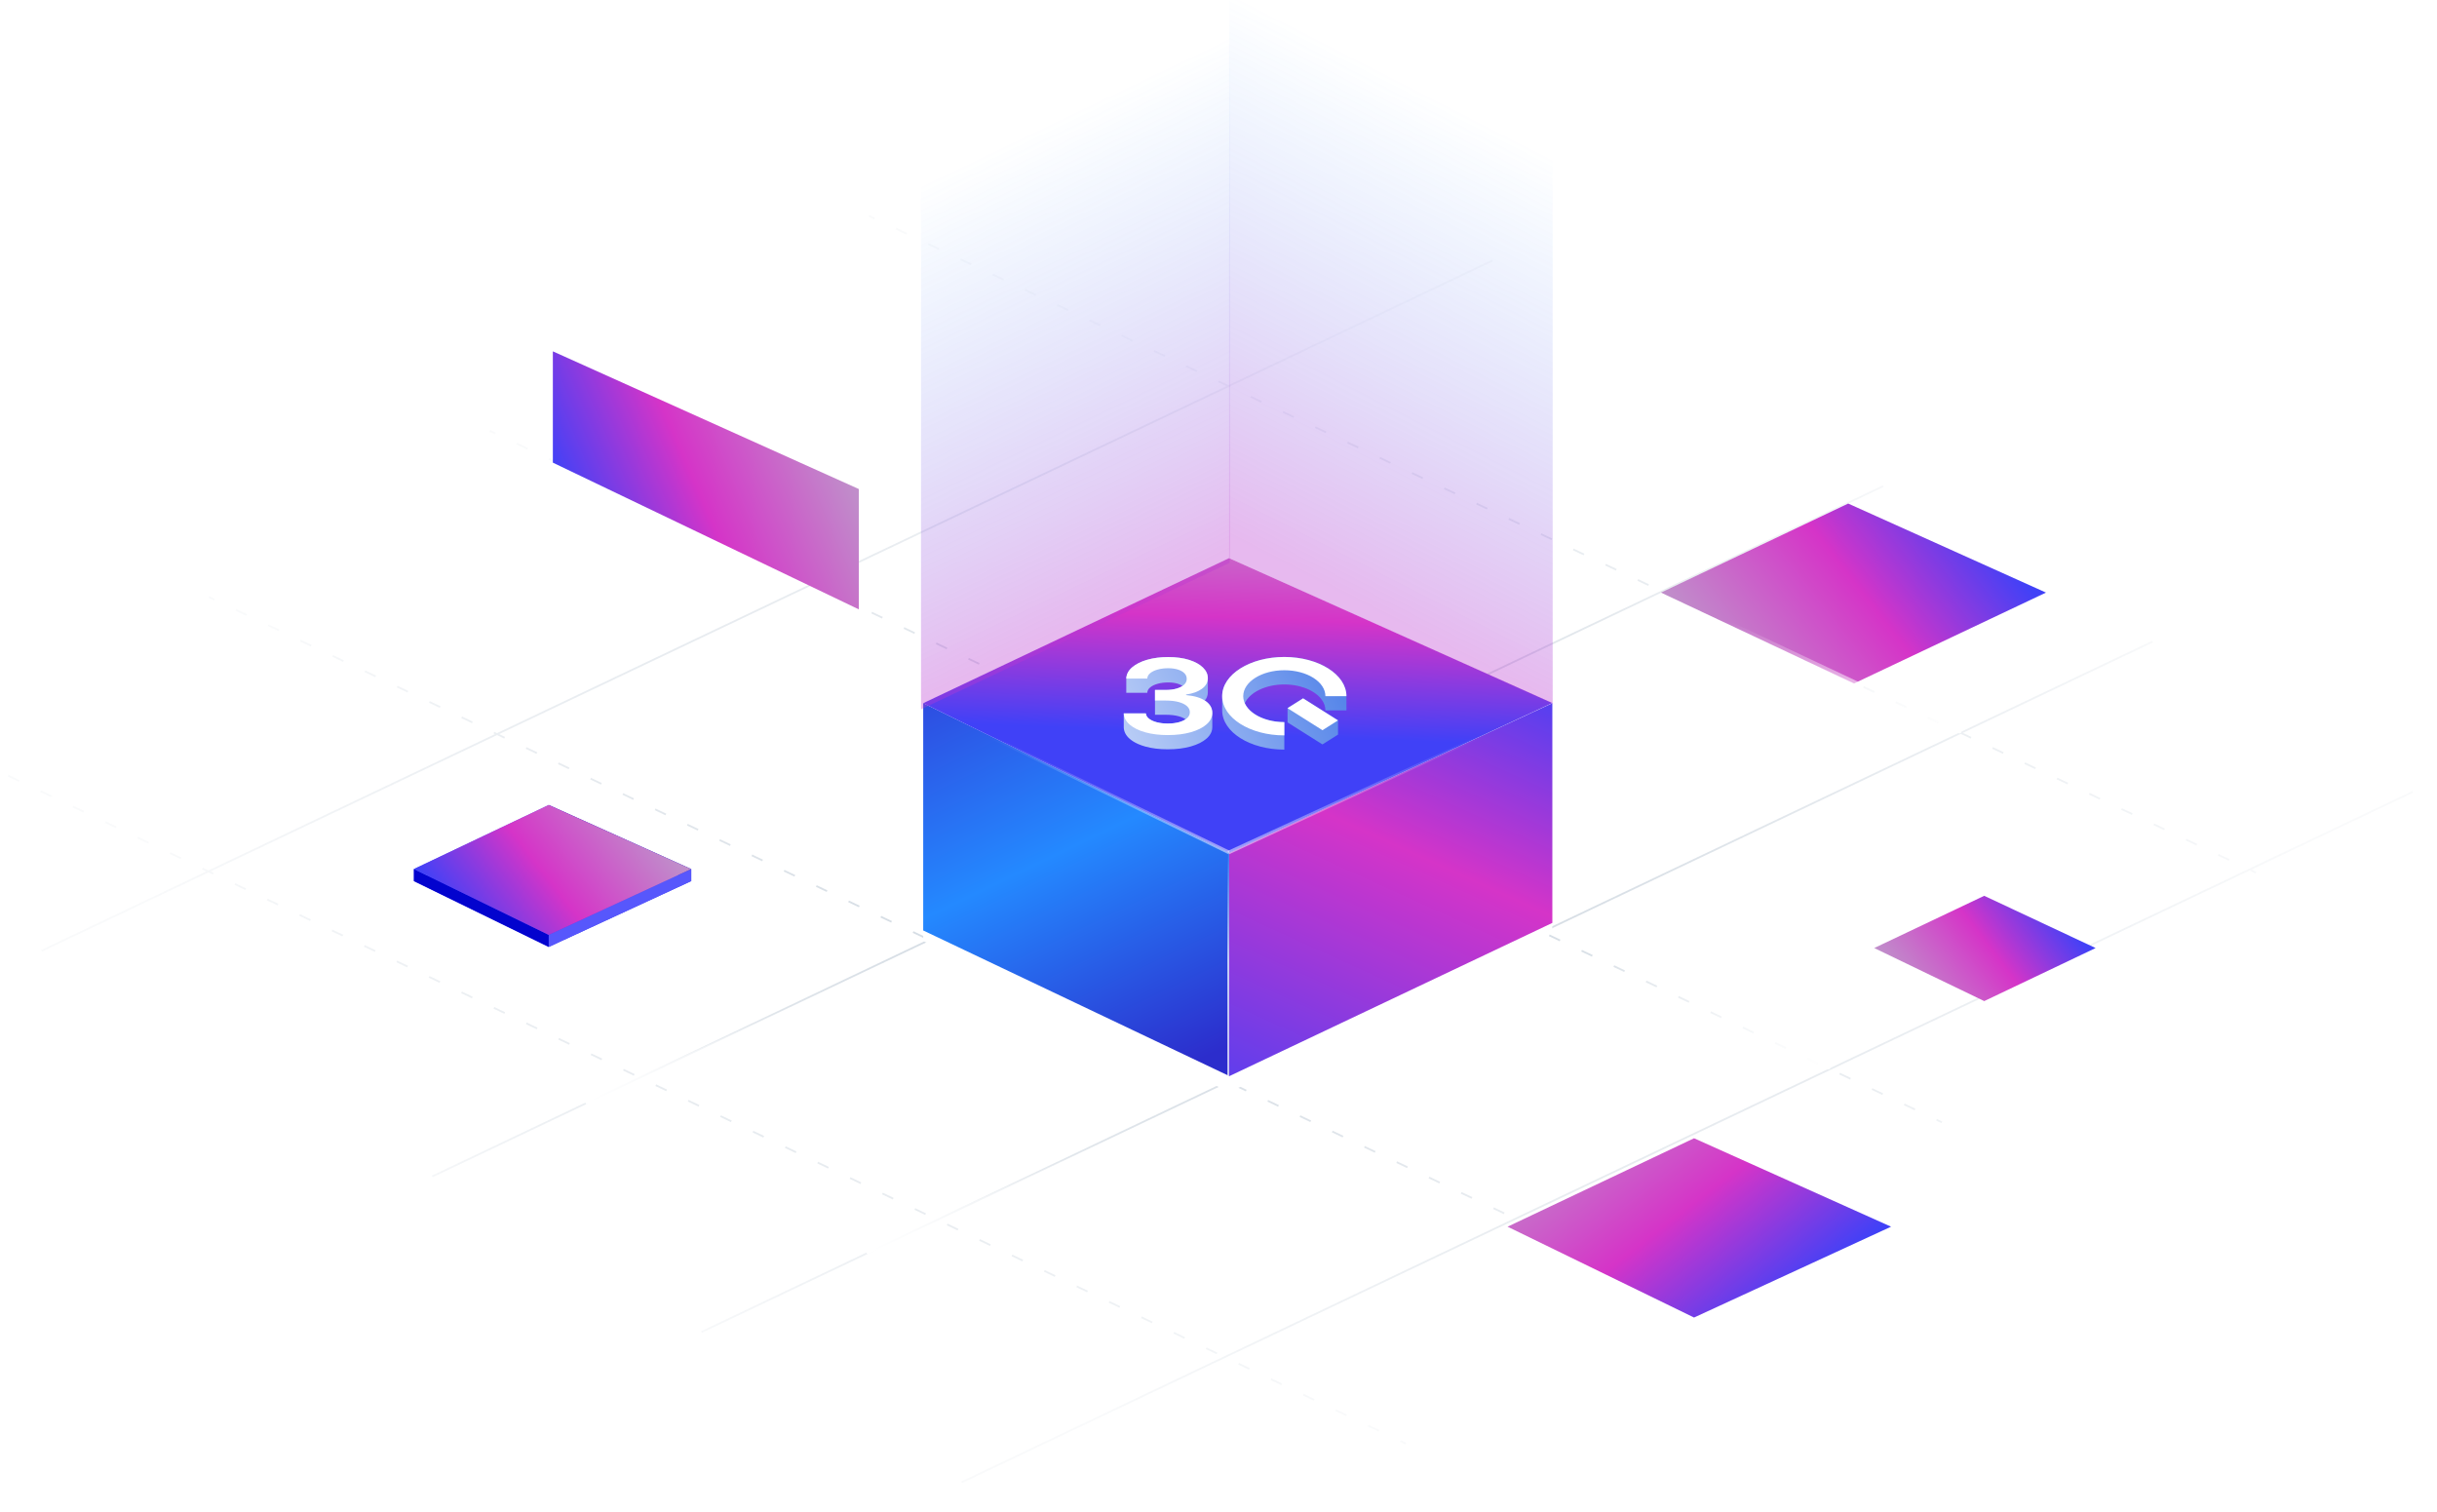 <svg width="4051" height="2514" viewBox="0 0 4051 2514" fill="none" xmlns="http://www.w3.org/2000/svg">
<g clip-path="url(#clip0_3446_8763)">
<path d="M4011.39 1317.56L3742.7 1445.39L3750.64 1449.14L3749.36 1451.86L3740.42 1447.62L3741.07 1446.27L3741.13 1446.14L1599.39 2465.05L1598.11 2462.35L4010.11 1314.85L4011.39 1317.56ZM2337.65 2398.35L2336.35 2401.05L2327.38 2396.77L2328.03 2395.41L2328.68 2394.06L2337.65 2398.35ZM2292.79 2376.91L2292.15 2378.26L2291.5 2379.62L2273.56 2371.04L2274.21 2369.69L2274.85 2368.34L2292.79 2376.91ZM2238.97 2351.19L2238.33 2352.54L2237.68 2353.9L2219.74 2345.32L2220.38 2343.97L2221.03 2342.62L2238.97 2351.19ZM2185.15 2325.47L2183.86 2328.17L2165.92 2319.6L2166.56 2318.25L2167.21 2316.89L2185.15 2325.47ZM2131.33 2299.75L2130.04 2302.45L2112.09 2293.88L2112.74 2292.52L2113.39 2291.17L2131.33 2299.75ZM2077.51 2274.02L2076.21 2276.73L2058.27 2268.16L2058.92 2266.8L2059.57 2265.45L2077.51 2274.02ZM2023.68 2248.3L2022.39 2251.01L2004.45 2242.43L2005.1 2241.08L2005.74 2239.73L2023.68 2248.3ZM1969.86 2222.58L1968.57 2225.29L1950.63 2216.71L1951.27 2215.36L1951.92 2214L1969.86 2222.58ZM3578.89 1067.85L3262.88 1218.2L3277.08 1224.92L3276.44 1226.28L3275.8 1227.63L3259.38 1219.86L1166.9 2215.35L1165.61 2212.65L3259.12 1216.67L3259.21 1216.46L3259.38 1216.54L3577.61 1065.15L3578.89 1067.85ZM1916.04 2196.86L1914.75 2199.56L1896.8 2190.99L1897.45 2189.64L1898.1 2188.28L1916.04 2196.86ZM1862.22 2171.13L1861.57 2172.49L1860.92 2173.84L1842.98 2165.27L1843.63 2163.91L1844.28 2162.56L1862.22 2171.13ZM1808.39 2145.41L1807.1 2148.12L1789.16 2139.54L1789.81 2138.19L1790.45 2136.84L1808.39 2145.41ZM2760.14 2138.65L2758.86 2141.35L2749.92 2137.1L2750.57 2135.75L2751.21 2134.4L2760.14 2138.65ZM1754.57 2119.69L1753.93 2121.04L1753.28 2122.4L1735.34 2113.82L1736.63 2111.12L1754.57 2119.69ZM2715.48 2117.4L2714.19 2120.1L2696.32 2111.6L2697.61 2108.9L2715.48 2117.4ZM1700.75 2093.97L1700.1 2095.32L1699.46 2096.67L1681.52 2088.1L1682.81 2085.39L1700.75 2093.97ZM2661.88 2091.9L2660.59 2094.6L2642.72 2086.1L2644.01 2083.4L2661.88 2091.9ZM1646.93 2068.25L1646.28 2069.6L1645.63 2070.95L1627.69 2062.38L1628.99 2059.67L1646.93 2068.25ZM2608.28 2066.4L2606.99 2069.1L2589.12 2060.6L2590.41 2057.9L2608.28 2066.4ZM1593.11 2042.52L1592.46 2043.88L1591.81 2045.23L1573.87 2036.66L1575.17 2033.95L1593.11 2042.52ZM2554.68 2040.9L2553.39 2043.6L2535.52 2035.1L2536.81 2032.4L2554.68 2040.9ZM1539.28 2016.8L1538.64 2018.16L1537.99 2019.51L1520.05 2010.93L1521.34 2008.23L1539.28 2016.8ZM2501.08 2015.4L2499.79 2018.1L2481.92 2009.6L2482.57 2008.25L2483.21 2006.89L2501.08 2015.4ZM1485.46 1991.08L1484.81 1992.43L1484.17 1993.79L1466.23 1985.21L1466.87 1983.86L1467.52 1982.51L1485.46 1991.08ZM2447.48 1989.89L2446.83 1991.25L2446.19 1992.6L2428.32 1984.1L2428.97 1982.75L2429.61 1981.39L2447.48 1989.89ZM1431.64 1965.36L1430.99 1966.71L1430.35 1968.06L1412.41 1959.49L1413.7 1956.78L1431.64 1965.36ZM2393.88 1964.39L2393.23 1965.75L2392.59 1967.1L2374.72 1958.6L2375.37 1957.25L2376.01 1955.89L2393.88 1964.39ZM3130.52 808L3131.16 809.354L719.163 1956.85L718.52 1955.5L717.875 1954.15L3129.88 806.646L3130.52 808ZM1377.82 1939.63L1377.17 1940.99L1376.52 1942.34L1358.58 1933.77L1359.23 1932.42L1359.88 1931.06L1377.82 1939.63ZM2340.28 1938.9L2339.63 1940.25L2338.99 1941.6L2321.12 1933.1L2322.41 1930.39L2340.28 1938.9ZM1324 1913.91L1323.35 1915.27L1322.7 1916.62L1304.76 1908.05L1305.41 1906.69L1306.05 1905.34L1324 1913.91ZM2286.68 1913.39L2285.39 1916.1L2267.52 1907.6L2268.17 1906.25L2268.81 1904.89L2286.68 1913.39ZM1270.17 1888.19L1269.53 1889.54L1268.88 1890.9L1250.94 1882.32L1251.58 1880.97L1252.23 1879.62L1270.17 1888.19ZM2233.08 1887.89L2232.43 1889.25L2231.79 1890.6L2213.92 1882.1L2215.21 1879.39L2233.08 1887.89ZM3228.64 1864.15L3227.36 1866.85L3218.42 1862.6L3219.06 1861.24L3219.71 1859.89L3228.64 1864.15ZM1216.35 1862.47L1215.7 1863.82L1215.06 1865.18L1197.12 1856.6L1197.76 1855.25L1198.41 1853.89L1216.35 1862.47ZM2179.48 1862.39L2178.83 1863.75L2178.19 1865.1L2160.32 1856.6L2161.61 1853.89L2179.48 1862.39ZM3183.95 1842.86L3183.3 1844.21L3182.66 1845.57L3164.78 1837.05L3165.42 1835.7L3166.07 1834.34L3183.95 1842.86ZM2125.88 1836.89L2125.23 1838.25L2124.59 1839.6L2106.72 1831.1L2108.01 1828.39L2125.88 1836.89ZM1162.53 1836.75L1161.88 1838.1L1161.23 1839.45L1143.29 1830.88L1143.94 1829.53L1144.59 1828.17L1162.53 1836.75ZM3130.31 1817.31L3129.66 1818.67L3129.02 1820.02L3111.14 1811.51L3112.43 1808.8L3130.31 1817.31ZM2072.28 1811.39L2071.63 1812.75L2070.99 1814.1L2053.12 1805.6L2053.77 1804.25L2054.41 1802.89L2072.28 1811.39ZM1108.71 1811.02L1108.06 1812.38L1107.41 1813.73L1089.47 1805.16L1090.12 1803.8L1090.77 1802.45L1108.71 1811.02ZM3076.67 1791.77L3076.02 1793.12L3075.38 1794.48L3057.5 1785.96L3058.14 1784.61L3058.79 1783.25L3076.67 1791.77ZM2018.68 1785.9L2017.39 1788.6L1999.52 1780.1L2000.17 1778.75L2000.81 1777.39L2018.68 1785.9ZM1054.88 1785.3L1054.24 1786.66L1053.59 1788.01L1035.65 1779.44L1036.3 1778.08L1036.94 1776.73L1054.88 1785.3ZM3023.03 1766.23L3022.38 1767.58L3021.74 1768.93L3003.86 1760.42L3004.5 1759.06L3005.15 1757.71L3023.03 1766.23ZM1965.08 1760.4L1963.79 1763.1L1945.92 1754.6L1946.57 1753.25L1947.21 1751.9L1965.08 1760.4ZM1001.06 1759.58L1000.42 1760.93L999.768 1762.29L981.827 1753.71L982.474 1752.36L983.121 1751.01L1001.06 1759.58ZM2969.39 1740.68L2968.74 1742.04L2968.1 1743.39L2950.22 1734.87L2950.86 1733.52L2951.51 1732.17L2969.39 1740.68ZM1911.48 1734.9L1910.83 1736.25L1910.19 1737.6L1892.32 1729.1L1893.61 1726.4L1911.48 1734.9ZM947.239 1733.86L946.593 1735.21L945.945 1736.56L928.005 1727.99L928.651 1726.64L929.299 1725.28L947.239 1733.86ZM2915.75 1715.14L2915.1 1716.49L2914.46 1717.84L2896.58 1709.33L2897.22 1707.98L2897.87 1706.62L2915.75 1715.14ZM1857.88 1709.4L1856.59 1712.1L1838.72 1703.6L1839.37 1702.25L1840.01 1700.9L1857.88 1709.4ZM893.417 1708.14L892.124 1710.84L874.183 1702.27L874.83 1700.92L875.477 1699.56L893.417 1708.14ZM2862.11 1689.59L2861.46 1690.95L2860.82 1692.3L2842.94 1683.79L2843.58 1682.43L2844.23 1681.08L2862.11 1689.59ZM1804.28 1683.9L1802.99 1686.6L1785.12 1678.1L1786.41 1675.4L1804.28 1683.9ZM839.595 1682.41L838.302 1685.12L820.36 1676.55L821.008 1675.19L821.654 1673.84L839.595 1682.41ZM2808.47 1664.05L2807.83 1665.4L2807.18 1666.76L2789.3 1658.24L2789.95 1656.89L2790.59 1655.53L2808.47 1664.05ZM1750.68 1658.4L1750.03 1659.75L1749.39 1661.1L1731.52 1652.6L1732.81 1649.9L1750.68 1658.4ZM785.772 1656.69L784.479 1659.4L766.538 1650.82L767.186 1649.47L767.832 1648.12L785.772 1656.69ZM2754.83 1638.5L2753.54 1641.21L2735.66 1632.7L2736.31 1631.34L2736.95 1629.99L2754.83 1638.5ZM1697.08 1632.9L1695.79 1635.6L1677.92 1627.1L1679.21 1624.4L1697.08 1632.9ZM731.95 1630.97L730.657 1633.68L712.716 1625.1L713.363 1623.75L714.01 1622.4L731.95 1630.97ZM2701.19 1612.96L2700.55 1614.31L2699.9 1615.67L2682.02 1607.15L2682.67 1605.8L2683.31 1604.44L2701.19 1612.96ZM1643.48 1607.4L1642.19 1610.1L1624.32 1601.6L1625.61 1598.9L1643.48 1607.4ZM678.128 1605.25L676.835 1607.95L658.894 1599.38L659.541 1598.03L660.188 1596.67L678.128 1605.25ZM2647.55 1587.41L2646.91 1588.77L2646.26 1590.12L2628.38 1581.61L2629.03 1580.25L2629.67 1578.9L2647.55 1587.41ZM1589.88 1581.9L1589.23 1583.25L1588.59 1584.6L1570.72 1576.1L1572.01 1573.4L1589.88 1581.9ZM624.306 1579.53L623.013 1582.23L605.071 1573.66L605.719 1572.3L606.365 1570.95L624.306 1579.53ZM2481.64 434.354L2043.16 642.962L2042.76 643.808L2042.07 643.48L1353.41 971.107L1360.21 974.348L1359.57 975.702L1358.92 977.056L1349.92 972.768L829.718 1220.25L839.478 1224.9L838.188 1227.6L826.226 1221.91L350.046 1448.45L355.195 1450.92L354.548 1452.27L353.901 1453.62L346.56 1450.11L69.644 1581.85L68.356 1579.15L343.076 1448.45L335.961 1445.05L337.254 1442.34L346.562 1446.79L822.734 1220.25L820.322 1219.1L821.611 1216.4L826.226 1218.59L1346.43 971.106L1341.04 968.541L1341.69 967.187L1342.33 965.833L1349.92 969.445L2038.57 641.823L2024.89 635.346L2025.53 633.99L2026.17 632.635L2042.07 640.159L2480.36 431.646L2481.64 434.354ZM2593.91 1561.87L2593.27 1563.22L2592.62 1564.58L2574.74 1556.06L2575.39 1554.71L2576.03 1553.35L2593.91 1561.87ZM1536.28 1556.4L1534.99 1559.1L1517.12 1550.6L1518.41 1547.9L1536.28 1556.4ZM570.483 1553.8L569.19 1556.51L551.249 1547.94L551.896 1546.58L552.543 1545.23L570.483 1553.8ZM2540.27 1536.33L2539.63 1537.68L2538.98 1539.03L2521.1 1530.52L2521.75 1529.17L2522.39 1527.81L2540.27 1536.33ZM1482.68 1530.9L1481.39 1533.6L1463.52 1525.1L1464.81 1522.4L1482.68 1530.9ZM516.661 1528.08L515.368 1530.79L497.428 1522.21L498.721 1519.51L516.661 1528.08ZM2486.64 1510.78L2485.99 1512.13L2485.35 1513.49L2467.47 1504.97L2468.11 1503.62L2468.76 1502.27L2486.64 1510.78ZM1429.08 1505.4L1428.43 1506.75L1427.79 1508.1L1409.92 1499.6L1411.21 1496.9L1429.08 1505.4ZM462.84 1502.36L462.192 1503.71L461.546 1505.07L443.605 1496.49L444.252 1495.14L444.898 1493.79L462.84 1502.36ZM2433 1485.24L2432.35 1486.59L2431.71 1487.95L2413.83 1479.43L2414.47 1478.08L2415.12 1476.72L2433 1485.24ZM1375.48 1479.9L1374.19 1482.6L1356.32 1474.1L1357.61 1471.4L1375.48 1479.9ZM409.018 1476.64L408.37 1477.99L407.724 1479.34L389.783 1470.77L391.076 1468.06L409.018 1476.64ZM2379.36 1459.69L2378.07 1462.4L2360.19 1453.89L2360.83 1452.53L2361.48 1451.18L2379.36 1459.69ZM1321.88 1454.4L1320.59 1457.1L1302.72 1448.6L1304.01 1445.9L1321.88 1454.4ZM2325.72 1434.15L2325.07 1435.5L2324.43 1436.86L2306.55 1428.34L2307.19 1426.99L2307.84 1425.63L2325.72 1434.15ZM1268.28 1428.9L1267.63 1430.25L1266.99 1431.6L1249.12 1423.1L1250.41 1420.4L1268.28 1428.9ZM3705.97 1427.99L3705.33 1429.35L3704.68 1430.7L3686.81 1422.24L3687.46 1420.89L3688.1 1419.53L3705.97 1427.99ZM301.373 1425.19L300.726 1426.55L300.079 1427.9L282.139 1419.33L283.432 1416.62L301.373 1425.19ZM2272.08 1408.6L2271.43 1409.96L2270.79 1411.31L2252.91 1402.8L2253.55 1401.44L2254.2 1400.09L2272.08 1408.6ZM1214.68 1403.4L1213.39 1406.1L1195.52 1397.6L1196.17 1396.25L1196.81 1394.9L1214.68 1403.4ZM3652.36 1402.61L3651.71 1403.96L3651.07 1405.32L3633.2 1396.86L3633.84 1395.5L3634.49 1394.15L3652.36 1402.61ZM247.551 1399.47L246.903 1400.82L246.257 1402.18L228.316 1393.6L229.609 1390.9L247.551 1399.47ZM2218.44 1383.06L2217.79 1384.41L2217.15 1385.77L2199.27 1377.25L2199.92 1375.9L2200.56 1374.54L2218.44 1383.06ZM1161.08 1377.9L1159.79 1380.6L1141.92 1372.1L1143.21 1369.4L1161.08 1377.9ZM3598.75 1377.22L3598.1 1378.58L3597.46 1379.94L3579.59 1371.47L3580.23 1370.12L3580.88 1368.76L3598.75 1377.22ZM193.729 1373.75L193.081 1375.1L192.435 1376.46L174.494 1367.88L175.787 1365.17L193.729 1373.75ZM2164.8 1357.51L2163.51 1360.22L2145.63 1351.71L2146.92 1349L2164.8 1357.51ZM1107.48 1352.4L1106.19 1355.1L1088.32 1346.6L1089.61 1343.9L1107.48 1352.4ZM3545.14 1351.84L3544.49 1353.2L3543.85 1354.55L3525.98 1346.09L3526.62 1344.73L3527.27 1343.38L3545.14 1351.84ZM139.906 1348.03L139.259 1349.38L138.612 1350.73L120.672 1342.16L121.965 1339.45L139.906 1348.03ZM2111.16 1331.97L2110.52 1333.32L2109.87 1334.68L2091.99 1326.16L2092.64 1324.81L2093.28 1323.46L2111.16 1331.97ZM1053.88 1326.9L1052.59 1329.6L1034.72 1321.1L1035.37 1319.75L1036.01 1318.4L1053.88 1326.9ZM3491.53 1326.46L3490.88 1327.81L3490.24 1329.17L3472.37 1320.71L3473.01 1319.35L3473.66 1318L3491.53 1326.46ZM86.084 1322.3L85.438 1323.66L84.79 1325.01L66.85 1316.44L67.496 1315.08L68.144 1313.73L86.084 1322.3ZM2057.52 1306.42L2056.88 1307.78L2056.23 1309.13L2038.35 1300.62L2039.64 1297.91L2057.52 1306.42ZM1000.28 1301.4L999.633 1302.75L998.989 1304.1L981.122 1295.6L982.411 1292.9L1000.28 1301.4ZM3437.92 1301.07L3437.27 1302.43L3436.63 1303.78L3418.76 1295.32L3419.4 1293.97L3420.04 1292.61L3437.92 1301.07ZM32.262 1296.58L31.615 1297.94L30.968 1299.29L13.027 1290.71L13.674 1289.36L14.321 1288.01L32.262 1296.58ZM2003.88 1280.88L2003.24 1282.24L2002.59 1283.59L1984.71 1275.07L1985.36 1273.72L1986 1272.37L2003.88 1280.88ZM946.678 1275.9L945.389 1278.6L927.522 1270.1L928.167 1268.75L928.811 1267.4L946.678 1275.9ZM3384.3 1275.69L3383.66 1277.04L3383.02 1278.4L3365.15 1269.94L3365.79 1268.58L3366.43 1267.23L3384.3 1275.69ZM-21.561 1270.86L-22.207 1272.21L-22.855 1273.57L-40.795 1264.99L-40.148 1263.64L-39.501 1262.29L-21.561 1270.86ZM1950.24 1255.34L1949.6 1256.69L1948.95 1258.04L1931.07 1249.53L1931.72 1248.18L1932.36 1246.82L1950.24 1255.34ZM893.078 1250.4L891.789 1253.1L873.922 1244.6L875.211 1241.9L893.078 1250.4ZM3330.69 1250.31L3330.05 1251.66L3329.41 1253.02L3311.54 1244.56L3312.18 1243.2L3312.82 1241.84L3330.69 1250.31ZM-75.383 1245.14L-76.029 1246.49L-76.677 1247.84L-85.647 1243.56L-84.353 1240.85L-75.383 1245.14ZM1896.6 1229.79L1895.96 1231.15L1895.31 1232.5L1877.43 1223.99L1878.08 1222.63L1878.72 1221.28L1896.6 1229.79ZM1842.96 1204.25L1842.32 1205.6L1841.67 1206.96L1823.79 1198.44L1824.44 1197.09L1825.08 1195.73L1842.96 1204.25ZM3223.47 1199.54L3222.19 1202.25L3204.32 1193.79L3205.6 1191.08L3223.47 1199.54ZM785.878 1199.4L784.589 1202.1L766.723 1193.6L767.366 1192.25L768.011 1190.9L785.878 1199.4ZM1789.33 1178.7L1788.68 1180.06L1788.04 1181.41L1770.16 1172.9L1770.8 1171.54L1771.45 1170.19L1789.33 1178.7ZM3169.86 1174.15L3169.22 1175.51L3168.58 1176.87L3150.71 1168.4L3151.99 1165.69L3169.86 1174.15ZM732.277 1173.9L731.633 1175.25L730.989 1176.6L713.122 1168.1L714.411 1165.4L732.277 1173.9ZM1735.69 1153.16L1735.04 1154.51L1734.4 1155.87L1716.52 1147.35L1717.16 1146L1717.81 1144.64L1735.69 1153.16ZM3116.25 1148.77L3115.61 1150.13L3114.97 1151.48L3097.1 1143.02L3097.74 1141.67L3098.38 1140.31L3116.25 1148.77ZM678.678 1148.4L677.389 1151.1L659.522 1142.6L660.167 1141.25L660.811 1139.9L678.678 1148.4ZM1682.05 1127.61L1681.4 1128.97L1680.76 1130.32L1662.88 1121.81L1663.52 1120.45L1664.17 1119.1L1682.05 1127.61ZM3062.64 1123.39L3062 1124.74L3061.36 1126.1L3043.49 1117.64L3044.13 1116.28L3044.77 1114.93L3062.64 1123.39ZM625.078 1122.9L623.789 1125.6L605.922 1117.1L607.211 1114.4L625.078 1122.9ZM1628.41 1102.07L1627.76 1103.42L1627.12 1104.78L1609.24 1096.26L1609.88 1094.91L1610.53 1093.55L1628.41 1102.07ZM3009.03 1098L3008.39 1099.36L3007.75 1100.71L2989.88 1092.25L2990.52 1090.9L2991.16 1089.54L3009.03 1098ZM571.478 1097.4L570.188 1100.1L552.322 1091.6L553.611 1088.9L571.478 1097.4ZM1574.77 1076.53L1574.12 1077.88L1573.48 1079.23L1555.6 1070.72L1556.24 1069.37L1556.89 1068.01L1574.77 1076.53ZM2955.42 1072.62L2954.78 1073.97L2954.14 1075.33L2936.27 1066.87L2937.55 1064.16L2955.42 1072.62ZM517.878 1071.9L516.589 1074.6L498.723 1066.1L499.366 1064.75L500.011 1063.4L517.878 1071.9ZM1521.13 1050.98L1520.48 1052.33L1519.84 1053.69L1501.96 1045.17L1502.6 1043.82L1503.25 1042.47L1521.13 1050.98ZM2901.81 1047.24L2901.17 1048.59L2900.53 1049.95L2882.66 1041.49L2883.94 1038.77L2901.81 1047.24ZM464.277 1046.4L463.634 1047.75L462.989 1049.1L445.122 1040.6L446.411 1037.9L464.277 1046.4ZM1467.49 1025.44L1466.85 1026.79L1466.2 1028.14L1448.32 1019.63L1448.97 1018.28L1449.61 1016.92L1467.49 1025.44ZM2848.2 1021.85L2847.56 1023.21L2846.92 1024.56L2829.05 1016.1L2830.33 1013.39L2848.2 1021.85ZM410.678 1020.9L409.389 1023.6L391.522 1015.1L392.812 1012.4L410.678 1020.9ZM1413.85 999.892L1413.21 1001.25L1412.56 1002.6L1394.68 994.086L1395.33 992.731L1395.97 991.377L1413.85 999.892ZM2794.59 996.468L2793.95 997.824L2793.3 999.18L2775.43 990.718L2776.08 989.362L2776.72 988.007L2794.59 996.468ZM357.078 995.396L355.789 998.104L346.855 993.854L348.145 991.146L357.078 995.396ZM2740.98 971.084L2740.34 972.44L2739.69 973.796L2721.82 965.335L2722.47 963.979L2723.11 962.623L2740.98 971.084ZM1306.57 948.803L1305.28 951.512L1287.4 942.997L1288.05 941.643L1288.69 940.288L1306.57 948.803ZM2687.37 945.7L2686.73 947.057L2686.08 948.412L2668.21 939.951L2668.86 938.595L2669.5 937.239L2687.37 945.7ZM1252.93 923.259L1252.29 924.613L1251.64 925.967L1233.76 917.452L1234.41 916.098L1235.05 914.744L1252.93 923.259ZM2633.76 920.316L2633.12 921.673L2632.47 923.028L2614.6 914.567L2615.25 913.211L2615.89 911.855L2633.76 920.316ZM1199.29 897.714L1198 900.423L1180.12 891.908L1180.77 890.554L1181.42 889.199L1199.29 897.714ZM2580.15 894.933L2579.5 896.289L2578.86 897.645L2560.99 889.184L2561.63 887.827L2562.28 886.472L2580.15 894.933ZM1145.66 872.17L1145.01 873.524L1144.37 874.878L1126.49 866.363L1127.13 865.009L1127.78 863.655L1145.66 872.17ZM2526.54 869.55L2525.25 872.261L2507.38 863.8L2508.02 862.443L2508.67 861.088L2526.54 869.55ZM1092.02 846.625L1091.37 847.979L1090.73 849.334L1072.85 840.819L1074.14 838.11L1092.02 846.625ZM2472.93 844.166L2472.28 845.521L2471.64 846.877L2453.77 838.416L2454.41 837.061L2455.06 835.704L2472.93 844.166ZM1038.38 821.081L1037.73 822.436L1037.09 823.789L1019.21 815.274L1019.85 813.92L1020.5 812.566L1038.38 821.081ZM2419.32 818.782L2418.67 820.138L2418.03 821.493L2400.16 813.032L2400.8 811.677L2401.45 810.32L2419.32 818.782ZM984.737 795.536L984.093 796.891L983.447 798.245L965.567 789.73L966.213 788.376L966.857 787.021L984.737 795.536ZM2365.71 793.398L2365.06 794.754L2364.42 796.109L2346.55 787.648L2347.19 786.293L2347.83 784.937L2365.71 793.398ZM931.099 769.992L930.453 771.347L929.809 772.7L911.929 764.186L912.573 762.831L913.219 761.478L931.099 769.992ZM2312.09 768.015L2311.45 769.37L2310.81 770.726L2292.94 762.265L2293.58 760.909L2294.22 759.553L2312.09 768.015ZM877.459 744.447L876.814 745.802L876.169 747.156L858.289 738.642L858.935 737.287L859.579 735.933L877.459 744.447ZM2258.48 742.631L2257.84 743.986L2257.2 745.342L2239.33 736.881L2239.97 735.525L2240.61 734.17L2258.48 742.631ZM823.819 718.903L823.175 720.258L822.53 721.611L813.59 717.354L814.235 716L814.88 714.646L823.819 718.903ZM2204.87 717.247L2203.59 719.958L2185.72 711.497L2187 708.786L2204.87 717.247ZM2151.26 691.863L2149.98 694.574L2132.11 686.113L2133.39 683.402L2151.26 691.863ZM2097.65 666.479L2097.01 667.835L2096.37 669.191L2078.5 660.729L2079.78 658.019L2097.65 666.479ZM1990.43 615.712L1989.79 617.067L1989.15 618.424L1971.28 609.962L1971.92 608.606L1972.56 607.251L1990.43 615.712ZM1936.82 590.328L1936.18 591.685L1935.54 593.04L1917.67 584.578L1918.31 583.223L1918.95 581.867L1936.82 590.328ZM1883.21 564.944L1882.57 566.301L1881.93 567.656L1864.06 559.195L1864.7 557.839L1865.34 556.483L1883.21 564.944ZM1829.6 539.561L1828.96 540.917L1828.32 542.272L1810.45 533.812L1811.09 532.455L1811.73 531.1L1829.6 539.561ZM1775.99 514.177L1775.35 515.533L1774.71 516.889L1756.84 508.428L1757.48 507.071L1758.12 505.716L1775.99 514.177ZM1722.38 488.794L1721.1 491.505L1703.23 483.044L1703.87 481.688L1704.51 480.332L1722.38 488.794ZM1668.77 463.41L1667.49 466.121L1649.62 457.66L1650.26 456.305L1650.9 454.948L1668.77 463.41ZM1615.16 438.026L1613.88 440.737L1596 432.276L1596.65 430.921L1597.29 429.564L1615.16 438.026ZM1561.55 412.643L1560.91 413.998L1560.26 415.354L1542.39 406.893L1543.04 405.537L1543.68 404.181L1561.55 412.643ZM1507.94 387.259L1507.3 388.614L1506.65 389.97L1488.78 381.509L1489.43 380.153L1490.07 378.798L1507.94 387.259ZM1454.33 361.875L1453.69 363.23L1453.04 364.586L1444.11 360.355L1445.39 357.645L1454.33 361.875Z" fill="url(#paint0_radial_3446_8763)"/>
<path d="M2816 1892L2506 2039L2816 2190L3143.5 2039L2816 1892Z" fill="url(#paint1_linear_3446_8763)"/>
<path d="M3298.34 1489L3115.5 1575.82L3298.34 1664L3483.5 1575.82L3298.34 1489Z" fill="url(#paint2_linear_3446_8763)"/>
<path d="M912.173 1358L688 1464.55L912.173 1574L1149 1464.55L912.173 1358Z" fill="#4040F6"/>
<path d="M912.173 1338L688 1444.55V1464.55L912.173 1358V1338Z" fill="url(#paint3_linear_3446_8763)"/>
<path d="M1149 1444.55L912.172 1338V1358L1149 1464.55V1444.55Z" fill="url(#paint4_linear_3446_8763)"/>
<path d="M912.173 1554L688 1444.55V1464.55L912.173 1574V1554Z" fill="url(#paint5_linear_3446_8763)"/>
<path d="M912.172 1554L1149 1444.55V1464.55L912.172 1574V1554Z" fill="url(#paint6_linear_3446_8763)"/>
<path d="M912.173 1338L688 1444.55L912.173 1554L1149 1444.55L912.173 1338Z" fill="url(#paint7_linear_3446_8763)"/>
<path d="M3072.22 837L2761 984.987L3082 1136L3401 984.987L3072.22 837Z" fill="url(#paint8_linear_3446_8763)"/>
<path d="M1427.59 812.886L919 584V769L1427.59 1012.89V812.886Z" fill="url(#paint9_linear_3446_8763)"/>
<path d="M1443 2081.5L1951.5 1847" stroke="url(#paint10_linear_3446_8763)" stroke-width="6" stroke-linecap="round"/>
<path d="M976 1832.5L1484.5 1598" stroke="url(#paint11_linear_3446_8763)" stroke-width="6" stroke-linecap="round"/>
<path d="M3257.5 1216L2777 989.5" stroke="url(#paint12_linear_3446_8763)" stroke-width="6" stroke-linecap="round"/>
<path d="M3039.5 1774.5L2559 1548" stroke="url(#paint13_linear_3446_8763)" stroke-width="6" stroke-linecap="round"/>
<g filter="url(#filter0_f_3446_8763)">
<path d="M2043.15 1319.53L1534.7 1564.12L2043.15 1815.37L2580.31 1563.17L2043.15 1319.53Z" fill="white"/>
</g>
<path d="M2580.31 1501.29L1534.7 1466.17V1559.16L2043.15 1805.48L2580.31 1543.83V1501.29Z" fill="white"/>
<path d="M2043.15 1417.36L1534.63 1168.83V1546.61L2043.15 1788.45V1417.36Z" fill="url(#paint14_linear_3446_8763)"/>
<path d="M2043.23 1417.13L2580.46 1168.83V1534.04L2043.23 1788.87V1417.13Z" fill="url(#paint15_linear_3446_8763)"/>
<path d="M2043.15 927.746L1534.63 1168.83L2043.15 1417.77L2580.38 1168.53L2043.15 927.746Z" fill="url(#paint16_linear_3446_8763)"/>
<path d="M2134.92 1092C2191.95 1092 2238.19 1121.19 2238.19 1157.19V1157.19H2238.19V1180.81H2203.22V1180.81H2203.22L2203.21 1180.26C2203.15 1177.27 2202.61 1174.36 2201.63 1171.54C2201.18 1170.24 2200.64 1168.97 2200 1167.71C2199.91 1167.53 2199.82 1167.34 2199.72 1167.16C2199.65 1167.03 2199.58 1166.9 2199.51 1166.77C2199.4 1166.57 2199.29 1166.37 2199.17 1166.17C2198.25 1164.55 2197.17 1162.97 2195.95 1161.45C2195.45 1160.82 2194.92 1160.19 2194.37 1159.58C2194.15 1159.33 2193.92 1159.09 2193.69 1158.84C2192.93 1158.04 2192.13 1157.25 2191.3 1156.48C2190.53 1155.77 2189.74 1155.09 2188.91 1154.41C2187.64 1153.37 2186.28 1152.38 2184.86 1151.42C2180.02 1148.14 2174.37 1145.34 2168.12 1143.14C2165.37 1142.17 2162.5 1141.31 2159.53 1140.59C2158.63 1140.37 2157.73 1140.16 2156.82 1139.97C2149.95 1138.5 2142.58 1137.7 2134.92 1137.7C2103.69 1137.7 2077.34 1150.94 2069.2 1169C2077.34 1187.07 2103.69 1200.3 2134.92 1200.3V1222.37L2134.92 1222.37V1246C2077.87 1246 2031.63 1216.81 2031.63 1180.81V1157.19C2031.63 1121.19 2077.87 1092 2134.92 1092ZM1941.94 1092.17C1954.89 1092.17 1966.89 1093.74 1976.75 1096.88V1120.51C1973.99 1119.63 1971.06 1118.87 1967.98 1118.24C1967.98 1118.24 1967.98 1118.24 1967.99 1118.24C1971.06 1118.88 1973.99 1119.64 1976.75 1120.52H1976.75V1096.89C1986.62 1100.03 1994.25 1104.25 1999.65 1109.56V1109.56C2005.06 1114.86 2007.77 1120.72 2007.77 1127.13V1127.59C2007.77 1127.56 2007.77 1127.53 2007.77 1127.5V1150.68C2007.77 1150.7 2007.77 1150.73 2007.77 1150.75C2007.79 1153.59 2007.28 1156.24 2006.23 1158.71C2006.05 1159.13 2005.86 1159.56 2005.64 1159.97C2005.62 1160.03 2005.59 1160.08 2005.56 1160.13C2005.37 1160.5 2005.16 1160.86 2004.95 1161.22C2004.76 1161.52 2004.57 1161.83 2004.36 1162.12C2003.85 1162.88 2003.28 1163.61 2002.65 1164.33C2003.11 1164.63 2003.57 1164.93 2004.01 1165.24V1188.87C1997.5 1184.27 1988.55 1181.2 1977.17 1179.65C1977.17 1179.65 1977.17 1179.65 1977.17 1179.66C1988.56 1181.2 1997.5 1184.27 2004.01 1188.87V1165.25C2011.52 1170.57 2015.24 1177.17 2015.18 1185.06V1208.54C2015.18 1208.59 2015.18 1208.64 2015.18 1208.69C2015.18 1213.49 2013.71 1217.95 2010.78 1222.06C2010.71 1222.15 2010.65 1222.24 2010.58 1222.33C2009.86 1223.31 2009.06 1224.28 2008.18 1225.22C2007.82 1225.6 2007.45 1225.98 2007.06 1226.35C2006.62 1226.78 2006.15 1227.21 2005.67 1227.63C1999.33 1233.21 1990.59 1237.56 1979.5 1240.73C1968.39 1243.89 1955.68 1245.47 1941.37 1245.47L1941.33 1245.48V1245.48C1927.28 1245.48 1914.78 1243.96 1903.89 1240.92V1240.92H1903.89V1240.92C1899.6 1239.73 1895.68 1238.35 1892.1 1236.79C1891.85 1236.68 1891.6 1236.57 1891.35 1236.45C1886.15 1234.11 1881.72 1231.37 1878.05 1228.22V1228.22H1878.05V1228.22C1871.74 1222.8 1868.38 1216.54 1868.01 1209.42V1185.79H1904.72V1185.81C1905.04 1189.22 1906.82 1192.18 1910.09 1194.7V1194.7C1913.33 1197.22 1917.66 1199.19 1923.06 1200.58V1220.9H1923.06V1200.59C1928.48 1201.98 1934.52 1202.68 1941.23 1202.68V1221.85C1941.23 1221.85 1941.23 1221.85 1941.23 1221.85V1202.67C1948.41 1202.67 1954.73 1201.88 1960.27 1200.3L1961.29 1200C1965.07 1198.83 1968.25 1197.36 1970.84 1195.58C1970.11 1195.07 1969.33 1194.6 1968.49 1194.14C1968.26 1194.01 1968.02 1193.88 1967.78 1193.76C1967.38 1193.55 1966.97 1193.35 1966.55 1193.15C1964.43 1192.16 1962.02 1191.3 1959.34 1190.56C1953.31 1188.92 1946.07 1188.09 1937.61 1188.09H1919.94V1188.09H1919.94V1146.84H1937.61V1146.84C1944.57 1146.84 1950.67 1146.08 1955.93 1144.56V1166.12C1955.93 1166.12 1955.94 1166.12 1955.94 1166.12V1144.56C1959.82 1143.43 1963.09 1141.96 1965.74 1140.14C1963.62 1138.71 1961.06 1137.53 1958.09 1136.58V1136.58C1953.44 1135.1 1947.99 1134.36 1941.74 1134.36C1935.5 1134.36 1929.96 1135.06 1924.75 1136.45V1136.46C1919.55 1137.85 1915.33 1139.84 1912.15 1142.4V1142.4L1912.15 1142.4C1908.95 1144.97 1907.27 1148.02 1907.07 1151.55H1872.21V1127.92C1872.47 1120.86 1875.71 1114.65 1881.92 1109.28V1127.92H1881.93V1109.27C1888.15 1103.91 1896.46 1099.72 1906.87 1096.7V1120.33C1899.93 1122.34 1893.93 1124.87 1888.86 1127.92H1888.86C1893.94 1124.87 1899.94 1122.34 1906.87 1120.33C1908.49 1119.86 1910.14 1119.43 1911.82 1119.04C1911.82 1119.03 1911.82 1119.03 1911.82 1119.03C1910.14 1119.43 1908.49 1119.86 1906.88 1120.33V1096.7C1917.29 1093.68 1928.97 1092.17 1941.94 1092.17H1941.94ZM2224.19 1197.42L2224.19 1197.42V1197.42L2224.2 1197.43V1221.05L2224.19 1221.05L2198.34 1237.37V1237.38L2140.28 1200.74V1200.74L2140.28 1200.74L2140.28 1200.74V1177.11L2166.15 1160.79V1184.42L2166.16 1184.42V1160.79L2224.19 1197.42ZM1910.09 1218.33L1910.09 1218.33C1910.4 1218.56 1910.71 1218.79 1911.03 1219.02C1911.03 1219.02 1911.03 1219.02 1911.03 1219.02C1910.71 1218.79 1910.39 1218.56 1910.09 1218.33V1218.33ZM1977.84 1207.51C1977.91 1211.2 1976.37 1214.47 1973.25 1217.3V1217.31C1972.94 1217.59 1972.62 1217.86 1972.29 1218.13C1972.62 1217.86 1972.94 1217.59 1973.25 1217.31C1976.38 1214.47 1977.92 1211.2 1977.84 1207.51C1977.84 1207.33 1977.84 1207.14 1977.84 1206.96V1207.51ZM2011.63 1196.5C2011.59 1196.44 2011.55 1196.38 2011.5 1196.31C2011.55 1196.38 2011.59 1196.44 2011.63 1196.5ZM2011.23 1195.91C2011.19 1195.85 2011.15 1195.8 2011.11 1195.75C2011.15 1195.8 2011.19 1195.85 2011.23 1195.91ZM2009.88 1194.16C2009.85 1194.14 2009.83 1194.11 2009.81 1194.08C2009.83 1194.11 2009.85 1194.14 2009.88 1194.16ZM2033.48 1168.48C2033.45 1168.56 2033.43 1168.64 2033.41 1168.72C2033.51 1168.37 2033.62 1168.02 2033.73 1167.68L2033.48 1168.48ZM2034.88 1164.52C2034.84 1164.62 2034.81 1164.71 2034.77 1164.8C2034.91 1164.45 2035.06 1164.1 2035.21 1163.75L2034.88 1164.52ZM1971.49 1157.55C1970.76 1159.04 1969.69 1160.44 1968.29 1161.74V1161.74C1969.69 1160.44 1970.76 1159.04 1971.49 1157.55L1971.49 1157.55ZM2038.34 1157.66C2038.09 1158.07 2037.85 1158.49 2037.61 1158.91C2037.85 1158.49 2038.09 1158.07 2038.34 1157.66L2038.34 1157.66ZM2039.26 1156.18C2039.23 1156.23 2039.19 1156.29 2039.16 1156.34C2039.35 1156.04 2039.54 1155.74 2039.75 1155.44L2039.26 1156.18ZM2041.14 1153.45C2040.91 1153.77 2040.68 1154.09 2040.45 1154.41C2040.68 1154.09 2040.91 1153.77 2041.14 1153.45ZM2044.7 1149.05C2044.09 1149.74 2043.5 1150.44 2042.93 1151.14L2043.5 1150.44C2043.89 1149.97 2044.29 1149.51 2044.7 1149.05L2044.7 1149.05ZM2055.81 1138.9C2055.43 1139.18 2055.06 1139.47 2054.68 1139.76C2055.06 1139.47 2055.43 1139.18 2055.81 1138.9ZM2061.62 1134.89C2061.25 1135.13 2060.87 1135.37 2060.5 1135.61C2060.87 1135.37 2061.25 1135.13 2061.62 1134.89ZM2065.47 1132.56C2065.29 1132.67 2065.11 1132.77 2064.94 1132.87C2065.42 1132.59 2065.9 1132.31 2066.39 1132.04L2065.47 1132.56ZM2077.53 1126.61C2077.06 1126.81 2076.6 1127 2076.14 1127.21C2076.6 1127 2077.06 1126.81 2077.53 1126.61ZM1990.75 1126.54C1991.07 1126.72 1991.38 1126.91 1991.69 1127.09C1991.38 1126.91 1991.07 1126.72 1990.75 1126.54ZM2080.71 1125.32C2080.2 1125.52 2079.68 1125.72 2079.17 1125.93C2079.68 1125.72 2080.2 1125.52 2080.71 1125.32ZM2091.52 1121.64C2090.66 1121.89 2089.8 1122.16 2088.96 1122.42C2089.8 1122.16 2090.66 1121.89 2091.52 1121.64ZM2096.11 1120.39C2095.94 1120.43 2095.78 1120.47 2095.62 1120.51C2095.78 1120.47 2095.94 1120.43 2096.11 1120.39ZM1912.14 1118.96V1118.96C1912.15 1118.96 1912.15 1118.96 1912.15 1118.96V1118.96C1912.15 1118.96 1912.15 1118.96 1912.14 1118.96ZM1941.74 1115.8C1941.74 1115.8 1941.74 1115.8 1941.75 1115.8V1115.8C1941.74 1115.8 1941.74 1115.8 1941.74 1115.8V1115.8Z" fill="url(#paint17_linear_3446_8763)"/>
<path d="M2224.18 1197.42L2211.26 1205.59L2198.33 1213.75L2140.27 1177.11L2166.14 1160.79L2224.18 1197.42ZM1941.93 1092.17C1954.88 1092.17 1966.88 1093.75 1976.74 1096.89C1986.61 1100.03 1994.24 1104.25 1999.64 1109.56C2005.05 1114.86 2007.76 1120.71 2007.76 1127.12C2007.82 1134.23 2004.52 1140.19 1997.84 1145C1991.16 1149.81 1982.42 1152.95 1971.62 1154.43V1155.41C1985.68 1156.65 1996.47 1159.92 2004.01 1165.25C2011.52 1170.57 2015.23 1177.17 2015.17 1185.06C2015.17 1192.13 2011.99 1198.44 2005.67 1204.01C1999.32 1209.58 1990.58 1213.94 1979.49 1217.1C1968.38 1220.26 1955.67 1221.84 1941.36 1221.84L1941.32 1221.85C1927.27 1221.85 1914.77 1220.33 1903.88 1217.29C1892.97 1214.25 1884.37 1210.02 1878.04 1204.59C1871.74 1199.17 1868.38 1192.91 1868 1185.79H1904.71C1905.03 1189.21 1906.8 1192.18 1910.09 1194.7C1913.33 1197.23 1917.66 1199.19 1923.05 1200.58C1928.47 1201.98 1934.52 1202.67 1941.22 1202.67C1948.4 1202.67 1954.72 1201.88 1960.26 1200.3C1965.79 1198.72 1970.12 1196.51 1973.25 1193.68C1976.37 1190.84 1977.91 1187.58 1977.83 1183.88C1977.89 1180.07 1976.33 1176.69 1973.15 1173.78C1969.94 1170.87 1965.34 1168.58 1959.33 1166.93C1953.3 1165.29 1946.06 1164.46 1937.6 1164.46H1919.93V1146.84H1937.6C1944.56 1146.84 1950.67 1146.08 1955.93 1144.56C1961.17 1143.03 1965.28 1140.89 1968.28 1138.12C1971.27 1135.34 1972.73 1132.13 1972.67 1128.47C1972.73 1124.9 1971.49 1121.78 1968.92 1119.14C1966.35 1116.49 1962.73 1114.43 1958.08 1112.95C1953.44 1111.48 1947.98 1110.73 1941.74 1110.73C1935.49 1110.73 1929.95 1111.44 1924.73 1112.83C1919.54 1114.22 1915.32 1116.21 1912.14 1118.77C1908.94 1121.34 1907.26 1124.4 1907.06 1127.92H1872.21C1872.47 1120.86 1875.71 1114.65 1881.92 1109.28C1888.14 1103.92 1896.45 1099.72 1906.86 1096.7C1917.28 1093.69 1928.97 1092.17 1941.93 1092.17ZM2134.91 1092C2191.94 1092 2238.18 1121.19 2238.18 1157.19H2203.21C2203.21 1133.38 2172.63 1114.07 2134.91 1114.07C2097.19 1114.07 2066.59 1133.38 2066.59 1157.19C2066.59 1180.99 2097.19 1200.3 2134.91 1200.3V1222.37C2077.86 1222.37 2031.62 1193.18 2031.62 1157.19C2031.62 1121.19 2077.86 1092 2134.91 1092Z" fill="white"/>
<line opacity="0.75" x1="2041.73" y1="1788.45" x2="2041.73" y2="1417.31" stroke="url(#paint18_linear_3446_8763)" stroke-width="3"/>
<path opacity="0.5" d="M2041.64 1417.31L2579.32 1169.36" stroke="url(#paint19_linear_3446_8763)" stroke-width="6"/>
<path opacity="0.5" d="M2042.7 1416.79L1535.69 1170.42" stroke="url(#paint20_linear_3446_8763)" stroke-width="6"/>
<path opacity="0.35" d="M2581 105.636L2043.23 -136.383V927.749L2581 1169.77V105.636Z" fill="url(#paint21_linear_3446_8763)"/>
<path opacity="0.35" d="M1531 203L2044 -50V935.5L1531 1179V203Z" fill="url(#paint22_linear_3446_8763)"/>
</g>
<defs>
<filter id="filter0_f_3446_8763" x="1484.5" y="1269.33" width="1146.01" height="596.24" filterUnits="userSpaceOnUse" color-interpolation-filters="sRGB">
<feFlood flood-opacity="0" result="BackgroundImageFix"/>
<feBlend mode="normal" in="SourceGraphic" in2="BackgroundImageFix" result="shape"/>
<feGaussianBlur stdDeviation="25.1" result="effect1_foregroundBlur_3446_8763"/>
</filter>
<radialGradient id="paint0_radial_3446_8763" cx="0" cy="0" r="1" gradientUnits="userSpaceOnUse" gradientTransform="translate(2032.5 1457.5) rotate(90) scale(913.5 1797.75)">
<stop stop-color="#C7D1DB"/>
<stop offset="1" stop-color="#C7D1DB" stop-opacity="0.1"/>
</radialGradient>
<linearGradient id="paint1_linear_3446_8763" x1="2641.49" y1="1810.07" x2="2936.65" y2="2190.03" gradientUnits="userSpaceOnUse">
<stop stop-color="#C08DCA"/>
<stop offset="0.534" stop-color="#D534C8"/>
<stop offset="1" stop-color="#4041F7"/>
</linearGradient>
<linearGradient id="paint2_linear_3446_8763" x1="3168.79" y1="1639.06" x2="3390.95" y2="1469.42" gradientUnits="userSpaceOnUse">
<stop stop-color="#C08DCA"/>
<stop offset="0.534" stop-color="#D534C8"/>
<stop offset="1" stop-color="#4041F7"/>
</linearGradient>
<linearGradient id="paint3_linear_3446_8763" x1="912.173" y1="1401.28" x2="688" y2="1401.28" gradientUnits="userSpaceOnUse">
<stop stop-color="#5858FD"/>
<stop offset="1" stop-color="#5858FD"/>
</linearGradient>
<linearGradient id="paint4_linear_3446_8763" x1="1149" y1="1401.28" x2="912.172" y2="1401.28" gradientUnits="userSpaceOnUse">
<stop stop-color="#0303D3"/>
<stop offset="1" stop-color="#0303D3"/>
</linearGradient>
<linearGradient id="paint5_linear_3446_8763" x1="912.173" y1="1509.28" x2="688" y2="1509.28" gradientUnits="userSpaceOnUse">
<stop stop-color="#0303CE"/>
<stop offset="1" stop-color="#0303CE"/>
</linearGradient>
<linearGradient id="paint6_linear_3446_8763" x1="1149" y1="1509.28" x2="912.172" y2="1509.28" gradientUnits="userSpaceOnUse">
<stop stop-color="#5757FC"/>
<stop offset="1" stop-color="#5757FC"/>
</linearGradient>
<linearGradient id="paint7_linear_3446_8763" x1="754.761" y1="1523.22" x2="1030.01" y2="1309.9" gradientUnits="userSpaceOnUse">
<stop stop-color="#4041F7"/>
<stop offset="0.466" stop-color="#D534C8"/>
<stop offset="1" stop-color="#C08DCA"/>
</linearGradient>
<linearGradient id="paint8_linear_3446_8763" x1="3235.81" y1="797.975" x2="2853.56" y2="1094.09" gradientUnits="userSpaceOnUse">
<stop stop-color="#4041F7"/>
<stop offset="0.466" stop-color="#D534C8"/>
<stop offset="1" stop-color="#C08DCA"/>
</linearGradient>
<linearGradient id="paint9_linear_3446_8763" x1="992.653" y1="951.773" x2="1402.68" y2="775.216" gradientUnits="userSpaceOnUse">
<stop stop-color="#4041F7"/>
<stop offset="0.466" stop-color="#D534C8"/>
<stop offset="1" stop-color="#C08DCA"/>
</linearGradient>
<linearGradient id="paint10_linear_3446_8763" x1="1445" y1="1730.5" x2="1445" y2="2081.5" gradientUnits="userSpaceOnUse">
<stop offset="0.481" stop-color="white" stop-opacity="0"/>
<stop offset="1" stop-color="white"/>
</linearGradient>
<linearGradient id="paint11_linear_3446_8763" x1="978" y1="1481.5" x2="978" y2="1832.5" gradientUnits="userSpaceOnUse">
<stop offset="0.481" stop-color="white" stop-opacity="0"/>
<stop offset="1" stop-color="white"/>
</linearGradient>
<linearGradient id="paint12_linear_3446_8763" x1="3255.5" y1="865" x2="3255.5" y2="1216" gradientUnits="userSpaceOnUse">
<stop offset="0.481" stop-color="white" stop-opacity="0"/>
<stop offset="1" stop-color="white"/>
</linearGradient>
<linearGradient id="paint13_linear_3446_8763" x1="3037.5" y1="1423.5" x2="3037.5" y2="1774.5" gradientUnits="userSpaceOnUse">
<stop offset="0.481" stop-color="white" stop-opacity="0"/>
<stop offset="1" stop-color="white"/>
</linearGradient>
<linearGradient id="paint14_linear_3446_8763" x1="1619.75" y1="973.742" x2="1998.94" y2="1759.32" gradientUnits="userSpaceOnUse">
<stop stop-color="#3233D4"/>
<stop offset="0.529" stop-color="#2489FF"/>
<stop offset="1" stop-color="#2C2DCC"/>
</linearGradient>
<linearGradient id="paint15_linear_3446_8763" x1="2265.28" y1="2001.51" x2="2654.79" y2="1144.45" gradientUnits="userSpaceOnUse">
<stop stop-color="#4740F4"/>
<stop offset="0.601" stop-color="#D534C8"/>
<stop offset="1" stop-color="#4041F7"/>
</linearGradient>
<linearGradient id="paint16_linear_3446_8763" x1="1985.07" y1="1217.47" x2="1999.27" y2="852.14" gradientUnits="userSpaceOnUse">
<stop stop-color="#4041F7"/>
<stop offset="0.529" stop-color="#D534C8"/>
<stop offset="1" stop-color="#C284CA"/>
</linearGradient>
<linearGradient id="paint17_linear_3446_8763" x1="1583.92" y1="1204.92" x2="2171.18" y2="945.137" gradientUnits="userSpaceOnUse">
<stop stop-color="white"/>
<stop offset="1" stop-color="#4E80E8"/>
</linearGradient>
<linearGradient id="paint18_linear_3446_8763" x1="2043.73" y1="1417.31" x2="2043.73" y2="1788.45" gradientUnits="userSpaceOnUse">
<stop stop-color="white" stop-opacity="0"/>
<stop offset="0.486" stop-color="white"/>
</linearGradient>
<linearGradient id="paint19_linear_3446_8763" x1="2043.76" y1="1046.17" x2="2043.76" y2="1417.31" gradientUnits="userSpaceOnUse">
<stop offset="0.481" stop-color="white" stop-opacity="0"/>
<stop offset="1" stop-color="white"/>
</linearGradient>
<linearGradient id="paint20_linear_3446_8763" x1="2040.58" y1="1045.64" x2="2040.58" y2="1416.79" gradientUnits="userSpaceOnUse">
<stop offset="0.481" stop-color="white" stop-opacity="0"/>
<stop offset="1" stop-color="white"/>
</linearGradient>
<linearGradient id="paint21_linear_3446_8763" x1="2311.8" y1="1029.79" x2="2789.74" y2="96.65" gradientUnits="userSpaceOnUse">
<stop stop-color="#B936D0"/>
<stop offset="0.769" stop-color="#2489FF" stop-opacity="0"/>
</linearGradient>
<linearGradient id="paint22_linear_3446_8763" x1="1770.75" y1="1047.54" x2="1336.47" y2="142.207" gradientUnits="userSpaceOnUse">
<stop stop-color="#B936D0"/>
<stop offset="0.769" stop-color="#2489FF" stop-opacity="0"/>
</linearGradient>
<clipPath id="clip0_3446_8763">
<rect width="4051" height="2514" fill="white"/>
</clipPath>
</defs>
</svg>
